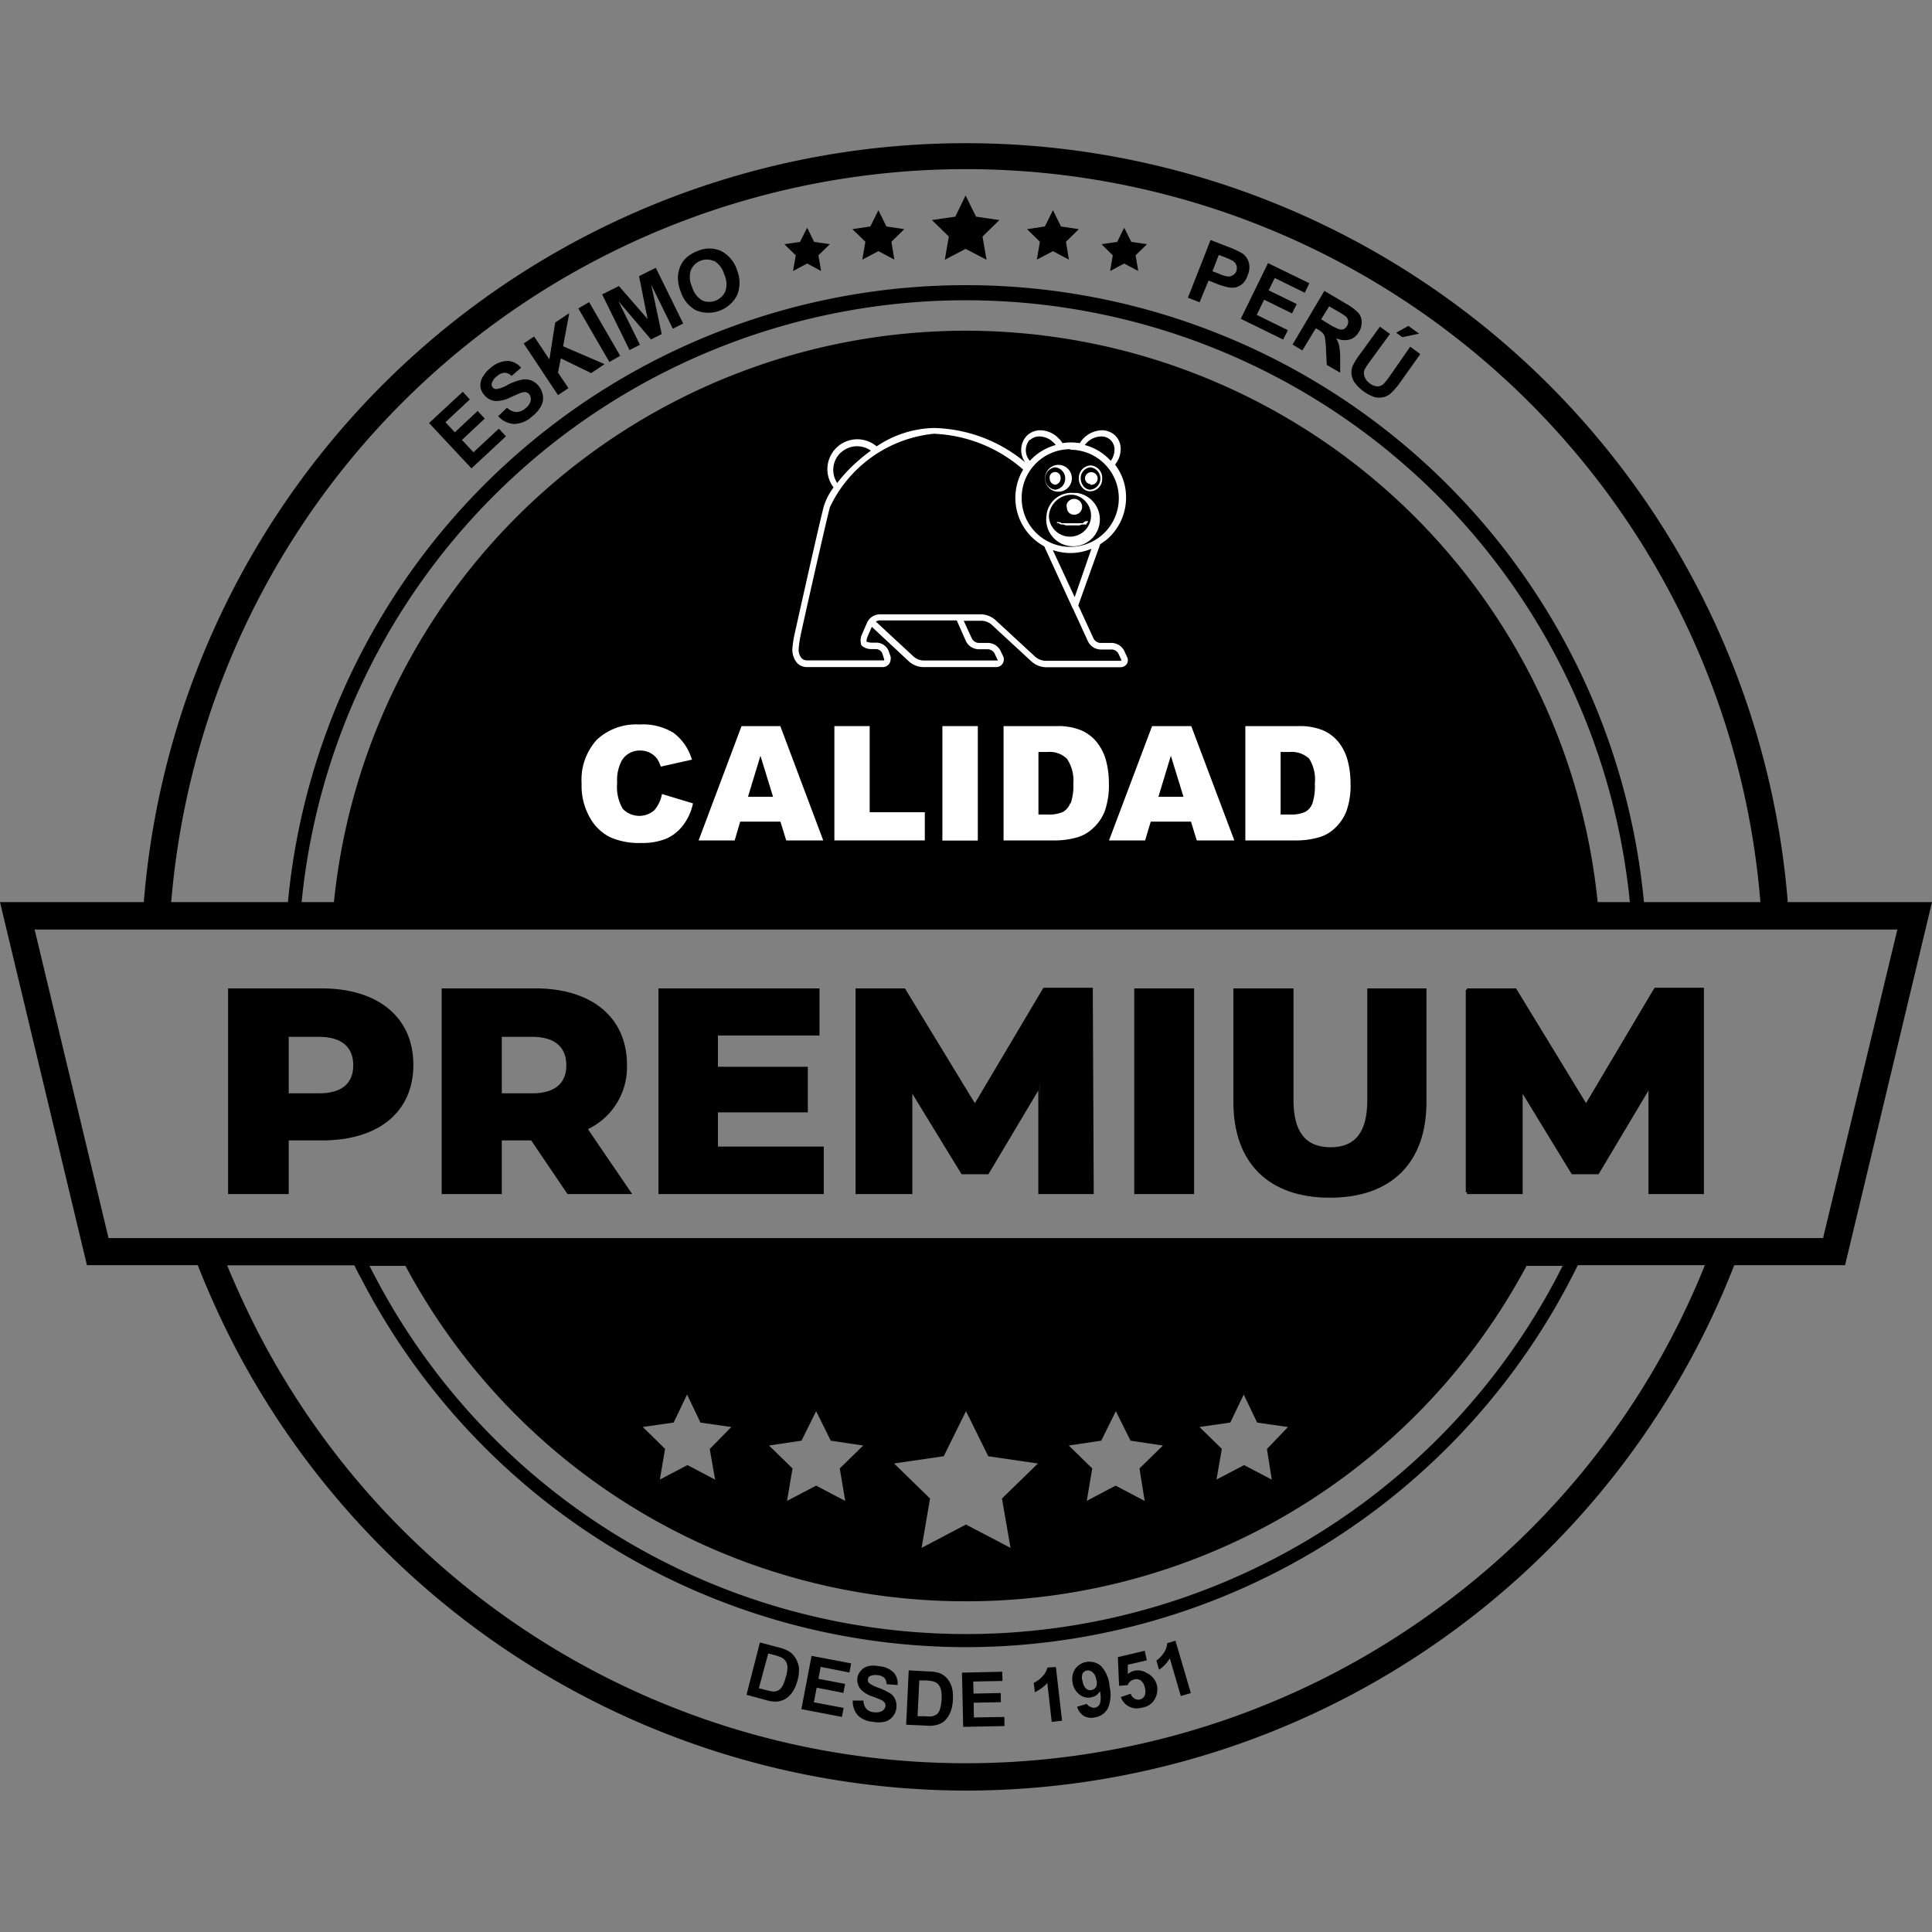 <svg xmlns="http://www.w3.org/2000/svg" id="b43bfe90-225a-4759-8e69-7105fe98d75b" data-name="Capa 1" viewBox="0 0 144 144"><rect x="0" y="0" width="144" height="144" fill="#808080" stroke="none"/><path d="M133.25,67.24a61.46,61.46,0,0,0-122.53,0H0L6.48,94.3h8.26a64.67,64.67,0,0,0,2.69,5.94A61.6,61.6,0,0,0,72,133.46h0A61.49,61.49,0,0,0,129.26,94.3h8.26L144,67.24ZM15.38,54A59.41,59.41,0,0,1,131.21,67.24h-8.68a50.76,50.76,0,0,0-101.07,0h-8.7A60.31,60.31,0,0,1,15.38,54ZM72,24.65A47.35,47.35,0,0,0,24.89,67.24H22.48a49.74,49.74,0,0,1,99,0h-2.4A47.35,47.35,0,0,0,72,24.65Zm34.75,95.54A59.39,59.39,0,0,1,19.24,99.31q-1.27-2.48-2.31-5h9.48c.17.34.34.69.52,1A50.81,50.81,0,0,0,72,122.77h0A50.83,50.83,0,0,0,117.6,94.3h9.47A58.78,58.78,0,0,1,106.75,120.19ZM53.3,110.28l-2.06-1.08-2.06,1.08.39-2.29-1.66-1.63,2.3-.33,1-2.09,1,2.09,2.3.33L52.9,108ZM72,119.35a47.32,47.32,0,0,0,41.78-25h2.69a49.74,49.74,0,0,1-88.64.56c-.1-.18-.19-.37-.29-.56h2.68A47.32,47.32,0,0,0,72,119.35Zm-9-7.48-2.17-1.14-2.17,1.14.41-2.42-1.75-1.71,2.42-.36,1.09-2.2,1.09,2.2,2.42.36-1.75,1.71Zm12.32,3.5L72,113.63l-3.31,1.74.63-3.68-2.68-2.61,3.7-.54L72,105.18l1.66,3.36,3.7.54-2.68,2.61Zm10-3.5-2.17-1.14L81,111.87l.41-2.42-1.75-1.71,2.42-.36,1.09-2.2,1.09,2.2,2.42.36-1.75,1.71Zm9.47-1.59-2.06-1.08-2.06,1.08.4-2.29-1.67-1.63,2.3-.33,1-2.09,1,2.09,2.3.33L94.43,108Zm41.09-18H8.09l-5.51-23H141.42Z"></path><path d="M59.3,123.6a1.46,1.46,0,0,0-.5-.52,2.76,2.76,0,0,0-.72-.28l-1.44-.38-1,3.9,1.48.4a2.51,2.51,0,0,0,.72.11,1.6,1.6,0,0,0,.64-.17,1.72,1.72,0,0,0,.6-.57,2.71,2.71,0,0,0,.35-.8,2.81,2.81,0,0,0,.12-1A1.91,1.91,0,0,0,59.3,123.6Zm-.73,1.4a3,3,0,0,1-.27.7A.86.86,0,0,1,58,126a.9.9,0,0,1-.36.08,2.66,2.66,0,0,1-.49-.1l-.59-.15.7-2.59.35.09a3.69,3.69,0,0,1,.64.21.89.89,0,0,1,.32.29.86.86,0,0,1,.12.44A2.45,2.45,0,0,1,58.57,125Z"></path><polygon points="59.73 127.39 62.75 127.97 62.88 127.3 60.66 126.88 60.87 125.79 62.86 126.18 62.99 125.51 61 125.13 61.17 124.24 63.31 124.66 63.44 123.98 60.49 123.42 59.73 127.39"></polygon><path d="M64.84,124.93a1,1,0,0,1,.58-.07.81.81,0,0,1,.49.19.69.69,0,0,1,.17.48l.82.06a1.21,1.21,0,0,0-.3-.94,1.71,1.71,0,0,0-1.09-.46,1.85,1.85,0,0,0-.81,0,1.07,1.07,0,0,0-.55.35,1,1,0,0,0-.25.55,1.1,1.1,0,0,0,.28.85,2.1,2.1,0,0,0,.86.51c.33.12.54.21.63.25a.79.79,0,0,1,.27.21.4.4,0,0,1,.06.26.55.55,0,0,1-.25.36,1.06,1.06,0,0,1-.61.09.88.88,0,0,1-.57-.25,1,1,0,0,1-.21-.62h-.8a1.57,1.57,0,0,0,.36,1.08,1.71,1.71,0,0,0,1.13.5,2.22,2.22,0,0,0,.89,0,1.11,1.11,0,0,0,.6-.39,1.24,1.24,0,0,0,.18-1.28,1,1,0,0,0-.39-.46,5.38,5.38,0,0,0-.84-.4,2.47,2.47,0,0,1-.71-.35.28.28,0,0,1-.09-.26A.3.3,0,0,1,64.84,124.93Z"></path><path d="M70.58,125.09a1.41,1.41,0,0,0-.59-.4,2.87,2.87,0,0,0-.77-.11l-1.49-.08-.19,4.05,1.53.07a2.25,2.25,0,0,0,.73-.05,1.42,1.42,0,0,0,.59-.29,1.94,1.94,0,0,0,.46-.7,2.73,2.73,0,0,0,.17-.85,3.06,3.06,0,0,0-.08-1A1.92,1.92,0,0,0,70.58,125.09Zm-.4,1.56a3.09,3.09,0,0,1-.12.74.83.83,0,0,1-.23.38,1,1,0,0,1-.34.15,2.09,2.09,0,0,1-.5,0h-.6l.13-2.67h.36a3,3,0,0,1,.67.07.85.85,0,0,1,.37.21,1,1,0,0,1,.21.4A2.5,2.5,0,0,1,70.18,126.65Z"></path><polygon points="72.59 128.01 72.57 126.91 74.6 126.87 74.59 126.19 72.56 126.23 72.54 125.33 74.72 125.29 74.7 124.6 71.7 124.67 71.79 128.71 74.87 128.65 74.86 127.97 72.59 128.01"></polygon><path d="M78.07,124.29a1.47,1.47,0,0,1-.41.7,2.07,2.07,0,0,1-.61.44l.08.7a3,3,0,0,0,.93-.69l.33,2.9.77-.09-.46-4Z"></path><path d="M82.06,124.17a1.32,1.32,0,0,0-1.93.23,1.4,1.4,0,0,0-.19,1,1.38,1.38,0,0,0,.51.89,1,1,0,0,0,.87.22.9.9,0,0,0,.66-.46,1.87,1.87,0,0,1,0,.94.52.52,0,0,1-.37.29.45.45,0,0,1-.32-.06A.58.58,0,0,1,81,127l-.72.21a1.21,1.21,0,0,0,.49.68,1.12,1.12,0,0,0,.8.12,1.33,1.33,0,0,0,1-.67,2.57,2.57,0,0,0,.13-1.64A2.48,2.48,0,0,0,82.06,124.17Zm-.36,1.56a.58.58,0,0,1-.35.24.45.45,0,0,1-.41-.12.93.93,0,0,1-.25-.54.8.8,0,0,1,0-.57.45.45,0,0,1,.32-.23.52.52,0,0,1,.43.14.85.85,0,0,1,.27.54A.77.77,0,0,1,81.7,125.73Z"></path><path d="M85.48,124.7a1.21,1.21,0,0,0-.94-.17,1.11,1.11,0,0,0-.48.25v-.7l1.42-.33-.16-.71-2,.47.09,2.14.64-.05a.71.71,0,0,1,.51-.43.56.56,0,0,1,.47.09.83.83,0,0,1,.29.5.94.94,0,0,1,0,.62.56.56,0,0,1-.36.29.51.51,0,0,1-.4-.07.59.59,0,0,1-.28-.36l-.74.25a1.25,1.25,0,0,0,.6.7,1.29,1.29,0,0,0,1,.08,1.25,1.25,0,0,0,1-.77,1.42,1.42,0,0,0,.08-.93A1.37,1.37,0,0,0,85.48,124.7Z"></path><path d="M87,122.47a1.5,1.5,0,0,1-.28.76,2.26,2.26,0,0,1-.53.54l.2.68a2.6,2.6,0,0,0,.8-.85l.82,2.81.75-.22-1.15-3.9Z"></path><polygon points="77.28 19.35 78.48 18.72 79.67 19.35 79.45 18.02 80.41 17.08 79.08 16.88 78.48 15.67 77.88 16.88 76.55 17.08 77.51 18.02 77.28 19.35"></polygon><polygon points="64.27 19.35 65.47 18.72 66.66 19.35 66.44 18.02 67.4 17.08 66.07 16.88 65.47 15.67 64.87 16.88 63.53 17.08 64.5 18.02 64.27 19.35"></polygon><polygon points="82.74 20.2 83.79 19.64 84.84 20.2 84.64 19.03 85.49 18.2 84.32 18.03 83.79 16.97 83.27 18.03 82.1 18.2 82.94 19.03 82.74 20.2"></polygon><polygon points="59.11 20.2 60.16 19.64 61.2 20.2 61 19.03 61.85 18.2 60.68 18.03 60.16 16.97 59.63 18.03 58.46 18.2 59.31 19.03 59.11 20.2"></polygon><polygon points="70.42 19.36 71.97 18.55 73.53 19.36 73.23 17.63 74.49 16.4 72.75 16.15 71.97 14.57 71.2 16.15 69.46 16.4 70.72 17.63 70.42 19.36"></polygon><path d="M90.08,20.91l.56.22a5,5,0,0,0,.93.29,1.57,1.57,0,0,0,.53,0,1.2,1.2,0,0,0,.53-.29A1.55,1.55,0,0,0,93,20.5a1.42,1.42,0,0,0,.08-.93,1.31,1.31,0,0,0-.46-.67,6.08,6.08,0,0,0-1-.47l-1.39-.54-1.69,4.3.87.34ZM90.84,19l.42.16a4.91,4.91,0,0,1,.62.28.65.65,0,0,1,.27.32.69.69,0,0,1,0,.45.64.64,0,0,1-.59.4,2.16,2.16,0,0,1-.71-.21l-.48-.18Z"></path><polygon points="95.64 25.31 95.99 24.61 93.67 23.47 94.22 22.34 96.3 23.36 96.65 22.66 94.56 21.64 95.01 20.72 97.25 21.82 97.59 21.11 94.51 19.61 92.48 23.76 95.64 25.31"></polygon><path d="M97.07,26.12l1-1.65.16.09a1.53,1.53,0,0,1,.38.29.62.62,0,0,1,.14.31,5.69,5.69,0,0,1,.08.83l.06,1.21,1,.58V26.71a5.58,5.58,0,0,0-.07-.91,2.34,2.34,0,0,0-.23-.59,1.5,1.5,0,0,0,1,.1,1.18,1.18,0,0,0,.7-.58,1.26,1.26,0,0,0,.2-.73,1,1,0,0,0-.23-.66,3.71,3.71,0,0,0-.86-.66l-1.69-1-2.37,4Zm2-3.29.63.37a5.5,5.5,0,0,1,.57.36.51.51,0,0,1,.21.34.59.59,0,0,1-.08.39.63.63,0,0,1-.26.25.62.62,0,0,1-.33,0,4.4,4.4,0,0,1-.75-.38l-.59-.36Z"></path><polygon points="105.77 24.87 104.97 24.29 104.06 24.8 104.52 25.13 105.77 24.87"></polygon><path d="M100.82,27.27a1.39,1.39,0,0,0-.09.57,1.43,1.43,0,0,0,.21.64,3.15,3.15,0,0,0,1.52,1.12,1.52,1.52,0,0,0,.67,0,1.24,1.24,0,0,0,.56-.31,5.43,5.43,0,0,0,.75-.9l1.42-2-.75-.55L103.61,28a5.8,5.8,0,0,1-.49.62.69.69,0,0,1-.43.18,1,1,0,0,1-.59-.22,1,1,0,0,1-.39-.5.72.72,0,0,1,0-.54,5.62,5.62,0,0,1,.43-.65l1.46-2-.75-.54-1.45,2A5.48,5.48,0,0,0,100.82,27.27Z"></path><polygon points="37.71 32.52 37.18 31.95 35.29 33.71 34.43 32.79 36.13 31.2 35.6 30.63 33.9 32.22 33.2 31.47 35.02 29.77 34.49 29.2 31.98 31.53 35.14 34.91 37.71 32.52"></polygon><path d="M36.08,29.42a1.18,1.18,0,0,0,.91.47,2.39,2.39,0,0,0,1.11-.3c.37-.16.6-.27.71-.3a.75.75,0,0,1,.39-.06.51.51,0,0,1,.25.16.63.63,0,0,1,.1.5,1.09,1.09,0,0,1-.42.57,1,1,0,0,1-.66.25,1.14,1.14,0,0,1-.68-.32l-.66.63a1.74,1.74,0,0,0,1.18.58,2,2,0,0,0,1.3-.52,2.51,2.51,0,0,0,.69-.76,1.29,1.29,0,0,0,.17-.79,1.47,1.47,0,0,0-.29-.72,1.3,1.3,0,0,0-.6-.46,1.28,1.28,0,0,0-.7-.05,4.42,4.42,0,0,0-1,.36A2.37,2.37,0,0,1,37,29a.32.32,0,0,1-.28-.13.34.34,0,0,1-.06-.32,1.06,1.06,0,0,1,.39-.52,1,1,0,0,1,.56-.25.79.79,0,0,1,.52.24l.71-.61a1.4,1.4,0,0,0-1-.51,2,2,0,0,0-1.26.51,2.41,2.41,0,0,0-.61.7,1.21,1.21,0,0,0-.16.72A1.1,1.1,0,0,0,36.08,29.42Z"></path><polygon points="42.37 28.93 41.59 27.77 41.8 26.71 44.06 27.81 45.06 27.14 41.97 25.81 42.43 23.34 41.38 24.04 40.95 26.79 39.81 25.08 39.03 25.6 41.59 29.45 42.37 28.93"></polygon><rect x="44.2" y="22.44" width="0.93" height="4.62" transform="translate(-6.39 25.73) rotate(-30.09)"></rect><polygon points="47.7 25.7 46.09 22.44 48.52 25.3 49.32 24.9 48.54 21.23 50.15 24.5 50.92 24.11 48.88 19.96 47.63 20.58 48.27 23.78 46.13 21.32 44.88 21.94 46.92 26.09 47.7 25.7"></polygon><path d="M51.88,23.13A2.41,2.41,0,0,0,54.94,22a2.47,2.47,0,0,0,0-1.85,2.43,2.43,0,0,0-1.19-1.44,2.16,2.16,0,0,0-1.76,0,2.68,2.68,0,0,0-.87.53,2.06,2.06,0,0,0-.41.6,2.43,2.43,0,0,0-.18.74,2.86,2.86,0,0,0,.22,1.19A2.38,2.38,0,0,0,51.88,23.13Zm-.38-3a1.28,1.28,0,0,1,1.69-.68l.05,0a1.73,1.73,0,0,1,.74,1,1.74,1.74,0,0,1,.09,1.25,1.33,1.33,0,0,1-1.72.7,1.73,1.73,0,0,1-.76-1,1.72,1.72,0,0,1-.09-1.3Z"></path><path d="M30.74,79.36c0,3.42-2.58,5.56-6.7,5.56H21.41v3.94H17.15V73.77H24C28.16,73.77,30.74,75.91,30.74,79.36Zm-4.31,0c0-1.4-.88-2.22-2.65-2.22H21.41v4.41h2.37C25.55,81.55,26.43,80.73,26.43,79.36Z"></path><path d="M21.52,89H17V73.67h7c4.2,0,6.81,2.18,6.81,5.69S28.24,85,24,85H21.52Zm-4.27-.21h4.06v-4H24c4.07,0,6.6-2.09,6.6-5.45s-2.53-5.48-6.6-5.48H17.25Zm6.53-7.09H21.31V77h2.47c1.78,0,2.76.83,2.76,2.33s-1,2.33-2.76,2.33Zm-2.26-.21h2.26c1.67,0,2.55-.72,2.55-2.09s-.88-2.12-2.55-2.12H21.52Z"></path><path d="M39.62,84.85H37.29v4H33V73.77h6.9c4.12,0,6.7,2.14,6.7,5.59a5,5,0,0,1-3,4.76l3.25,4.74H42.35Zm0-7.71H37.29v4.41h2.37c1.77,0,2.65-.82,2.65-2.19s-.88-2.22-2.65-2.22Z"></path><path d="M47.12,89H42.3l-2.71-4H37.4v4H32.92V73.67h7c4.2,0,6.81,2.18,6.81,5.69a5.12,5.12,0,0,1-2.91,4.8Zm-4.71-.21h4.31l-3.21-4.67.11-.06a4.85,4.85,0,0,0,2.9-4.66c0-3.38-2.53-5.48-6.6-5.48H33.13V88.75h4.06v-4h2.48ZM39.66,81.7H37.19V77h2.47c1.78,0,2.76.83,2.76,2.33s-1,2.33-2.76,2.33Zm-2.26-.21h2.26c1.67,0,2.55-.72,2.55-2.09s-.88-2.12-2.55-2.12H37.4Z"></path><path d="M61.29,85.56v3.3H49.18V73.77H61v3.3H53.4v2.54h6.7V82.8H53.4v2.76Z"></path><path d="M61.4,89H49.08V73.67h12v3.51H53.51v2.33h6.7v3.4h-6.7v2.55H61.4Zm-12.11-.21h11.9V85.67H53.3v-3H60v-3H53.3V77h7.61V73.88H49.29Z"></path><path d="M77.5,88.86v-8l-3.88,6.51H71.68l-3.86-6.29v7.78H63.87V73.77h3.52l5.3,8.71,5.17-8.71h3.51V88.86Z"></path><path d="M81.52,89H77.39V81.28l-3.72,6.24h-2l-3.67-6V89H63.77V73.67h3.68l5.21,8.56,5.11-8.61h3.68v.1Zm-3.92-.21h3.71V73.92H77.92l-5.23,8.81-5.36-8.81H64V88.75h3.73v-8l4,6.56H73.5l4-6.79Z"></path><path d="M84.64,73.77h4.27V88.86H84.64Z"></path><path d="M89,89H84.54V73.67H89Zm-4.27-.21h4.06V73.88h-4Z"></path><path d="M92,82.14V73.77h4.3V82c0,2.58,1.08,3.62,2.87,3.62S102,84.59,102,82V73.77h4.2v8.37c0,4.5-2.63,7-7.09,7S92,86.64,92,82.14Z"></path><path d="M99.12,89.27c-4.57,0-7.19-2.6-7.19-7.13V73.67h4.48V82c0,2.36.9,3.51,2.76,3.51s2.74-1.15,2.74-3.51V73.67h4.41v8.47C106.32,86.67,103.7,89.27,99.12,89.27Zm-7-15.39v8.26c0,4.39,2.54,6.92,7,6.92s7-2.53,7-6.92V73.88h-4V82c0,2.47-1,3.72-3,3.72s-3-1.25-3-3.72V73.88Z"></path><path d="M122.93,88.86v-8L119,87.37h-1.9l-3.85-6.29v7.78h-4V73.77h3.52l5.3,8.71,5.17-8.71h3.51V88.86Z"></path><path d="M127,89h-4.13V81.28l-3.72,6.24h-2l-3.66-6V89h-4.15V73.67H113l5.22,8.56,5.11-8.61H127v.1Zm-4-.25h3.71V73.88h-3.35l-5.23,8.81-5.36-8.81h-3.35V88.75h3.73v-8l4,6.56H119l4-6.79Z"></path><path d="M80,38.36a.59.59,0,1,0-.48-.81.48.48,0,0,0,0,.29A.52.52,0,0,0,80,38.36Z" fill="#fff"></path><path d="M78.65,36.62h0a1,1,0,1,0-.71-.66,1,1,0,0,0,.7.66Zm0-1.79h0a.84.84,0,0,1,.74.93.83.83,0,0,1-.74.74h0a.84.84,0,0,1-.74-.93A.83.83,0,0,1,78.65,34.83Z" fill="#fff"></path><path d="M78.65,36.13a.48.48,0,0,0,.4-.53.41.41,0,1,0-.81.08A.46.46,0,0,0,78.65,36.13Z" fill="#fff"></path><path d="M78,38.42a2,2,0,1,0,2.28-1.68l-.28,0A1.86,1.86,0,0,0,78,38.42Zm2-1.54a1.57,1.57,0,1,1-1.82,1.54A1.7,1.7,0,0,1,80,36.88Z" fill="#fff"></path><path d="M74.78,48.94l-.21-.44a1.06,1.06,0,0,0-.92-.58h-.72a.62.62,0,0,1-.49-.32l-.61-1.33H73.2a1.2,1.2,0,0,1,.7.28l3,2.77a1.68,1.68,0,0,0,1,.41h5.6a.56.56,0,0,0,.49-.25.52.52,0,0,0,0-.54l-.2-.44a1.08,1.08,0,0,0-.92-.58H82a.62.62,0,0,1-.49-.32l-1.14-2.48L82,40.57l.45-.32a4.11,4.11,0,0,0,1.48-3.16,4,4,0,0,0-.82-2.46,1.85,1.85,0,0,0,.41-1,1.42,1.42,0,0,0-.39-1.16,1.44,1.44,0,0,0-1-.4,2,2,0,0,0-1.36.59,2.06,2.06,0,0,0-.29.37,4,4,0,0,0-1.29,0,1.52,1.52,0,0,0-.3-.37,1.91,1.91,0,0,0-1.35-.59,1.44,1.44,0,0,0-1,.4,1.56,1.56,0,0,0-.12,2h0l-.07-.06A11,11,0,0,0,69.6,31.9a7.92,7.92,0,0,0-4.26,1.37,2.23,2.23,0,0,0-3.21,3.06,4.73,4.73,0,0,0-.73,1.41c-.4,1.53-2.17,9.5-2.19,9.58a8.31,8.31,0,0,0-.15,1,1.55,1.55,0,0,0,.32,1.06,1,1,0,0,0,.78.34h5.62a.58.58,0,0,0,.6-.56.54.54,0,0,0,0-.22l-.14-.41a1,1,0,0,0-.87-.63H65a1,1,0,0,1-.42-.08,1.3,1.3,0,0,1,.09-.39l.31-.71,2.79,2.6a1.67,1.67,0,0,0,1,.4h5.47a.54.54,0,0,0,.48-.25A.56.56,0,0,0,74.78,48.94Zm5.32-4.43L78.47,41a4.14,4.14,0,0,0,1.31.22,4,4,0,0,0,1.57-.32ZM81,33a1.55,1.55,0,0,1,1.07-.47,1,1,0,0,1,.72.28,1,1,0,0,1,.27.83,1.41,1.41,0,0,1-.27.71,4,4,0,0,0-1.94-1.18Zm-4.24-.19a1,1,0,0,1,.72-.28,1.53,1.53,0,0,1,1.06.47.8.8,0,0,1,.15.17,4,4,0,0,0-1.93,1.18,1.2,1.2,0,0,1,0-1.59Zm3,.71a3.62,3.62,0,1,1-3.61,3.63h0a3.62,3.62,0,0,1,3.57-3.67h.06Zm-17.08.21a1.77,1.77,0,0,1,2.23-.14c-.29.21-.58.43-.85.67A11.26,11.26,0,0,0,62.4,36a1.77,1.77,0,0,1,.3-2.3ZM64.63,46.4l-.37.85a1.07,1.07,0,0,0-.05.86,1.14,1.14,0,0,0,.81.27h.31a.54.54,0,0,1,.43.31l.13.41a.13.13,0,0,1,0,.12H60.17a.55.55,0,0,1-.44-.18,1,1,0,0,1-.2-.71,7.5,7.5,0,0,1,.14-.95c0-.08,1.78-8,2.18-9.56a9.62,9.62,0,0,1,7.75-5.49A10.73,10.73,0,0,1,76.26,35a4.11,4.11,0,0,0,1.57,5.72l2.06,4.49a.24.24,0,0,0,.06.11l1.15,2.5a1.08,1.08,0,0,0,.91.59h.86a.59.59,0,0,1,.49.31l.21.44v.09H77.88a1.27,1.27,0,0,1-.7-.28l-3-2.77a1.68,1.68,0,0,0-1-.41H65.54A1.06,1.06,0,0,0,64.63,46.4Zm9.74,2.83a.14.14,0,0,1-.09,0H68.81a1.2,1.2,0,0,1-.7-.28l-2.83-2.62a.62.62,0,0,1,.26-.09h5.77L72,47.8a1.08,1.08,0,0,0,.91.59h.72a.62.62,0,0,1,.5.31l.2.44A.15.15,0,0,1,74.37,49.23Z" fill="#fff"></path><path d="M81.27,36.62h0a.91.91,0,0,0,.88-.93.93.93,0,0,0-.84-1,.92.92,0,0,0-.9.94h0a1,1,0,0,0,.23.68A.78.78,0,0,0,81.27,36.62Zm0-1.79h0a.84.84,0,0,1,.74.93.83.83,0,0,1-.74.74h0a.67.67,0,0,1-.51-.26.93.93,0,0,1-.21-.6.8.8,0,0,1,.74-.81Z" fill="#fff"></path><path d="M78.86,39h.06l.14.09.09,0h.09l.21.07h1l.2-.07h.1l.08,0h.14L81,39l.08-.08a.06.06,0,0,0,0-.08h-.16l-.1.06L80.7,39H79.14L79,38.92h-.14a.06.06,0,0,0-.08,0h0a0,0,0,0,0,0,.07h.09Z" fill="#fff"></path><path d="M81.27,36.13a.47.47,0,0,0,.14-.93.47.47,0,0,0-.54.4v0a.44.44,0,0,0,.4.48Z" fill="#fff"></path><path d="M100.45,56.7a3.73,3.73,0,0,0-.67-1.37,3.08,3.08,0,0,0-1.18-.9,4.6,4.6,0,0,0-1.87-.31H92.82v8.52h3.91a6,6,0,0,0,1.57-.23,2.83,2.83,0,0,0,1.19-.68,3.41,3.41,0,0,0,.86-1.26,5.66,5.66,0,0,0,.31-2.12A6.55,6.55,0,0,0,100.45,56.7Zm-2.63,3.18a1.19,1.19,0,0,1-.55.64,2.6,2.6,0,0,1-1.17.19h-.65V56.05h.66a1.89,1.89,0,0,1,1.47.5A2.92,2.92,0,0,1,98,58.4,4.13,4.13,0,0,1,97.82,59.88Z" fill="#fff"></path><path d="M81.76,55.33a3.08,3.08,0,0,0-1.18-.9,4.56,4.56,0,0,0-1.86-.31H74.8v8.52h3.92a6,6,0,0,0,1.57-.23,2.86,2.86,0,0,0,1.18-.68,3.44,3.44,0,0,0,.87-1.26,5.87,5.87,0,0,0,.31-2.12,6.55,6.55,0,0,0-.21-1.65A3.75,3.75,0,0,0,81.76,55.33Zm-2,4.55a1.21,1.21,0,0,1-.54.64,2.64,2.64,0,0,1-1.18.19H77.4V56.05h.65a1.85,1.85,0,0,1,1.47.5A2.89,2.89,0,0,1,80,58.4a3.93,3.93,0,0,1-.2,1.48Z" fill="#fff"></path><rect x="70.24" y="54.12" width="2.64" height="8.53" fill="#fff"></rect><polygon points="64.82 54.12 62.19 54.12 62.19 62.64 68.93 62.64 68.93 60.54 64.82 60.54 64.82 54.12" fill="#fff"></polygon><path d="M55.27,54.12l-3.2,8.52h2.69l.41-1.4h3l.43,1.4h2.76l-3.2-8.52Zm.48,5.27.93-3.06.94,3.06Z" fill="#fff"></path><path d="M85.87,54.12l-3.21,8.52h2.69l.42-1.4h3l.43,1.4H92l-3.21-8.52Zm.47,5.27.93-3.06.94,3.06Z" fill="#fff"></path><path d="M48.77,60.39a1.71,1.71,0,0,1-2.35-.1A3.24,3.24,0,0,1,46,58.34a3.07,3.07,0,0,1,.36-1.68,1.55,1.55,0,0,1,1.37-.72,1.62,1.62,0,0,1,.72.17,1.6,1.6,0,0,1,.54.46,2.44,2.44,0,0,1,.26.57l2.32-.52a3.83,3.83,0,0,0-1.37-2A4.35,4.35,0,0,0,47.66,54a4.29,4.29,0,0,0-3.18,1.14,4.42,4.42,0,0,0-1.13,3.25A4.79,4.79,0,0,0,44,61a3.48,3.48,0,0,0,1.52,1.42,5.35,5.35,0,0,0,2.27.41,4.68,4.68,0,0,0,1.89-.33,3.18,3.18,0,0,0,1.24-1,4,4,0,0,0,.73-1.62l-2.31-.7A2.61,2.61,0,0,1,48.77,60.39Z" fill="#fff"></path></svg>